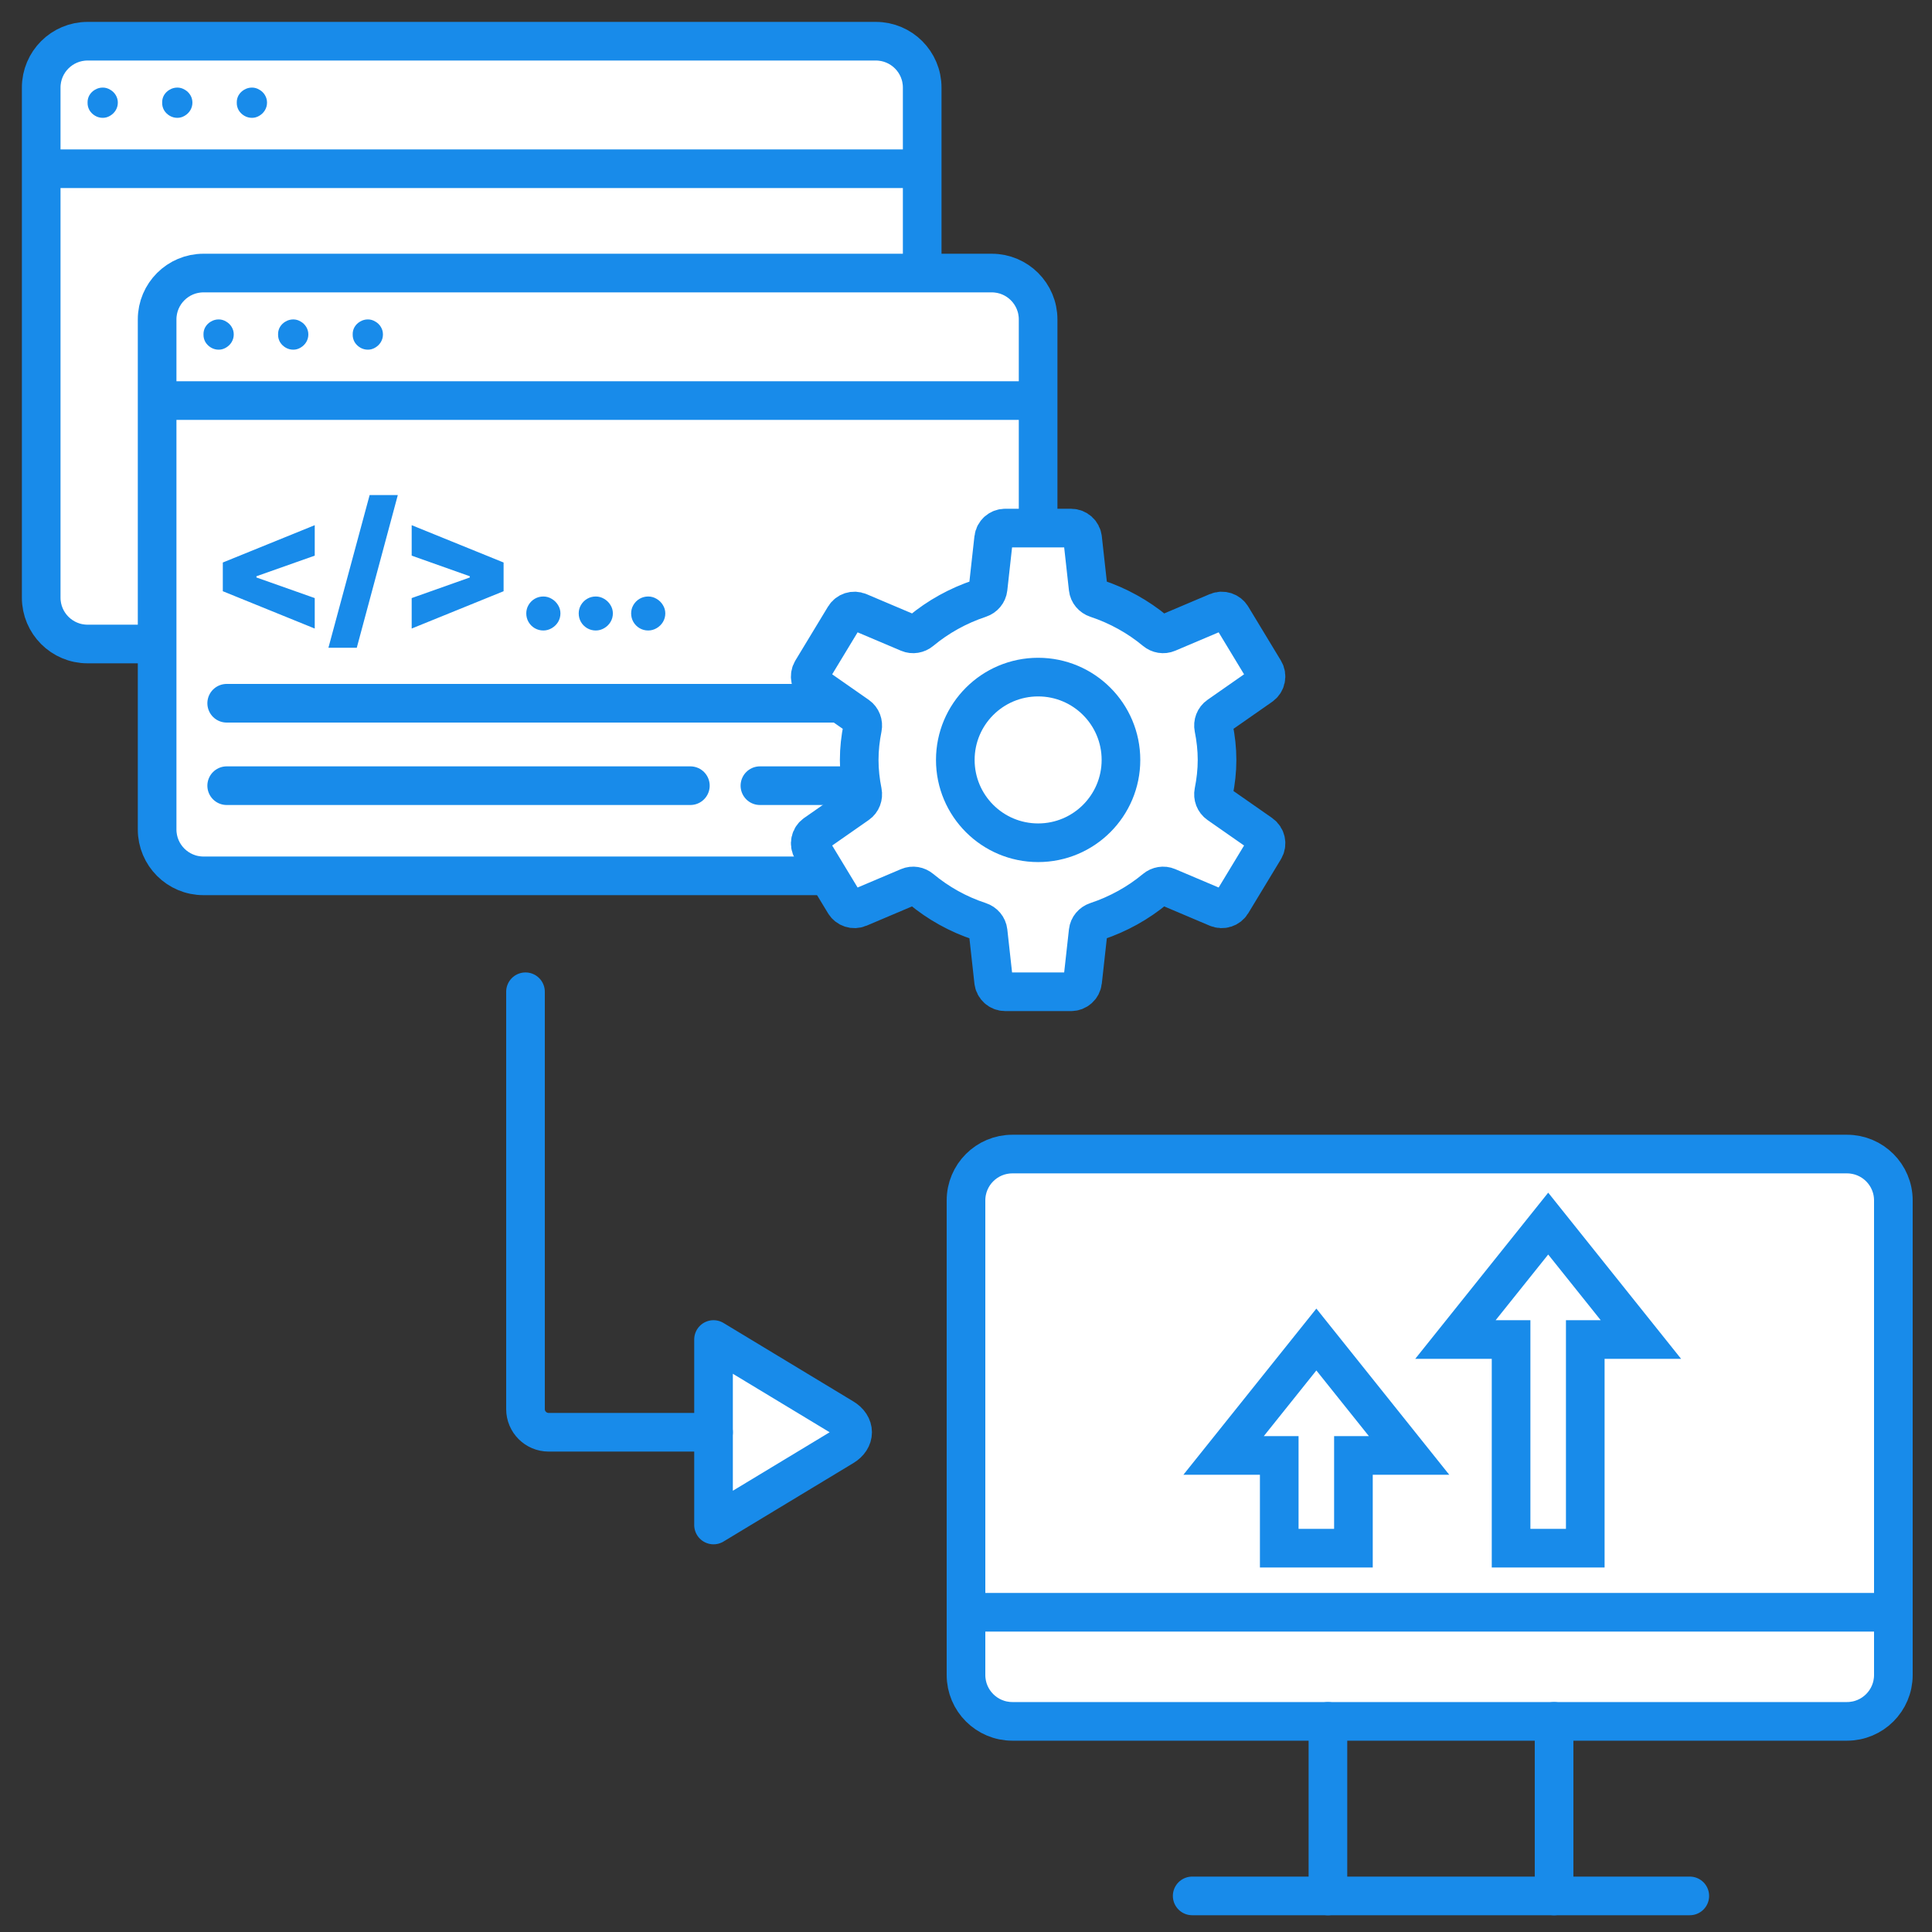 <svg width="150" height="150" viewBox="0 0 150 150" fill="none" xmlns="http://www.w3.org/2000/svg">
<rect x="0" y="0" width="150" height="150" fill="#333333" stroke="none"/>
<path d="M55.398 115.52L55.398 118.4L65.48 112.309C65.705 112.174 65.886 112.005 66.01 111.813C66.134 111.621 66.198 111.412 66.198 111.2C66.198 110.989 66.134 110.779 66.01 110.588C65.886 110.396 65.705 110.227 65.48 110.092L55.398 104L55.398 106.88" fill="white"/>
<path d="M55.398 115.52L55.398 118.4L65.48 112.309C65.705 112.174 65.886 112.005 66.01 111.813C66.134 111.621 66.198 111.412 66.198 111.2C66.198 110.989 66.134 110.779 66.01 110.588C65.886 110.396 65.705 110.227 65.48 110.092L55.398 104L55.398 106.88L55.398 115.52Z" stroke="#188BEA" stroke-width="3" stroke-linecap="round" stroke-linejoin="round"/>
<path d="M55.399 111.2L42.599 111.2C41.605 111.2 40.799 110.394 40.799 109.4L40.799 77" stroke="#188BEA" stroke-width="3" stroke-linecap="round"/>
<path d="M143.4 89.601H78.6C76.612 89.601 75 91.212 75 93.201V130.046C75 132.034 76.612 133.646 78.6 133.646H143.4C145.388 133.646 147 132.034 147 130.046V93.201C147 91.212 145.388 89.601 143.4 89.601Z" fill="white" stroke="#188BEA" stroke-width="3" stroke-linecap="round"/>
<path d="M92.561 147.198L131.195 147.198" stroke="#188BEA" stroke-width="3" stroke-linecap="round" stroke-linejoin="round"/>
<path d="M75 125.176L147 125.176" stroke="#188BEA" stroke-width="3" stroke-linecap="round" stroke-linejoin="round"/>
<path d="M103.1 133.648V147.201" stroke="#188BEA" stroke-width="3" stroke-linecap="round" stroke-linejoin="round"/>
<path d="M120.658 133.648V147.201" stroke="#188BEA" stroke-width="3" stroke-linecap="round" stroke-linejoin="round"/>
<path d="M3.199 6.8C3.199 4.812 4.811 3.2 6.799 3.2H67.999C69.987 3.2 71.599 4.812 71.599 6.8V13.1V46.4C71.599 48.388 69.987 50 67.999 50H6.799C4.811 50 3.199 48.388 3.199 46.4V13.1V6.8Z" fill="white"/>
<path d="M3.199 13.1V46.4C3.199 48.388 4.811 50 6.799 50H67.999C69.987 50 71.599 48.388 71.599 46.4V13.1M3.199 13.1V6.8C3.199 4.812 4.811 3.2 6.799 3.2H67.999C69.987 3.2 71.599 4.812 71.599 6.8V13.1M3.199 13.1H71.599" stroke="#188BEA" stroke-width="3"/>
<path d="M19.564 9.149C19.349 9.149 19.149 9.095 18.967 8.987C18.784 8.879 18.639 8.736 18.531 8.558C18.428 8.375 18.378 8.178 18.383 7.967C18.378 7.757 18.428 7.562 18.531 7.384C18.639 7.206 18.784 7.065 18.967 6.962C19.149 6.854 19.349 6.8 19.564 6.8C19.766 6.8 19.956 6.854 20.134 6.962C20.317 7.065 20.462 7.206 20.57 7.384C20.678 7.562 20.732 7.757 20.732 7.967C20.732 8.178 20.678 8.375 20.57 8.558C20.462 8.736 20.317 8.879 20.134 8.987C19.956 9.095 19.766 9.149 19.564 9.149Z" fill="#188BEA"/>
<path d="M13.771 9.149C13.556 9.149 13.357 9.095 13.174 8.987C12.991 8.879 12.846 8.736 12.738 8.558C12.635 8.375 12.585 8.178 12.59 7.967C12.585 7.757 12.635 7.562 12.738 7.384C12.846 7.206 12.991 7.065 13.174 6.962C13.357 6.854 13.556 6.8 13.771 6.8C13.973 6.8 14.163 6.854 14.341 6.962C14.524 7.065 14.669 7.206 14.777 7.384C14.885 7.562 14.939 7.757 14.939 7.967C14.939 8.178 14.885 8.375 14.777 8.558C14.669 8.736 14.524 8.879 14.341 8.987C14.163 9.095 13.973 9.149 13.771 9.149Z" fill="#188BEA"/>
<path d="M7.98 9.149C7.765 9.149 7.566 9.095 7.383 8.987C7.2 8.879 7.055 8.736 6.947 8.558C6.844 8.375 6.794 8.178 6.799 7.967C6.794 7.757 6.844 7.562 6.947 7.384C7.055 7.206 7.2 7.065 7.383 6.962C7.566 6.854 7.765 6.8 7.98 6.8C8.182 6.8 8.372 6.854 8.55 6.962C8.733 7.065 8.878 7.206 8.986 7.384C9.094 7.562 9.148 7.757 9.148 7.967C9.148 8.178 9.094 8.375 8.986 8.558C8.878 8.736 8.733 8.879 8.55 8.987C8.372 9.095 8.182 9.149 7.98 9.149Z" fill="#188BEA"/>
<path d="M12.199 24.8C12.199 22.812 13.811 21.2 15.799 21.2H76.999C78.987 21.2 80.599 22.812 80.599 24.8V31.1V64.4C80.599 66.388 78.987 68 76.999 68H15.799C13.811 68 12.199 66.388 12.199 64.4V31.1V24.8Z" fill="white"/>
<path d="M12.199 31.1V64.4C12.199 66.388 13.811 68 15.799 68H76.999C78.987 68 80.599 66.388 80.599 64.4V31.1M12.199 31.1V24.8C12.199 22.812 13.811 21.2 15.799 21.2H76.999C78.987 21.2 80.599 22.812 80.599 24.8V31.1M12.199 31.1H80.599" stroke="#188BEA" stroke-width="3"/>
<path d="M28.564 27.149C28.349 27.149 28.149 27.095 27.967 26.987C27.784 26.879 27.639 26.736 27.531 26.558C27.428 26.375 27.378 26.178 27.383 25.968C27.378 25.756 27.428 25.562 27.531 25.384C27.639 25.206 27.784 25.065 27.967 24.962C28.149 24.854 28.349 24.8 28.564 24.8C28.766 24.8 28.956 24.854 29.134 24.962C29.317 25.065 29.462 25.206 29.57 25.384C29.678 25.562 29.732 25.756 29.732 25.968C29.732 26.178 29.678 26.375 29.57 26.558C29.462 26.736 29.317 26.879 29.134 26.987C28.956 27.095 28.766 27.149 28.564 27.149Z" fill="#188BEA"/>
<path d="M22.771 27.149C22.556 27.149 22.357 27.095 22.174 26.987C21.991 26.879 21.846 26.736 21.738 26.558C21.635 26.375 21.585 26.178 21.59 25.968C21.585 25.756 21.635 25.562 21.738 25.384C21.846 25.206 21.991 25.065 22.174 24.962C22.357 24.854 22.556 24.8 22.771 24.8C22.973 24.8 23.163 24.854 23.341 24.962C23.524 25.065 23.669 25.206 23.777 25.384C23.885 25.562 23.939 25.756 23.939 25.968C23.939 26.178 23.885 26.375 23.777 26.558C23.669 26.736 23.524 26.879 23.341 26.987C23.163 27.095 22.973 27.149 22.771 27.149Z" fill="#188BEA"/>
<path d="M16.98 27.149C16.765 27.149 16.566 27.095 16.383 26.987C16.2 26.879 16.055 26.736 15.947 26.558C15.844 26.375 15.794 26.178 15.799 25.968C15.794 25.756 15.844 25.562 15.947 25.384C16.055 25.206 16.2 25.065 16.383 24.962C16.566 24.854 16.765 24.8 16.98 24.8C17.182 24.8 17.372 24.854 17.55 24.962C17.733 25.065 17.878 25.206 17.986 25.384C18.094 25.562 18.148 25.756 18.148 25.968C18.148 26.178 18.094 26.375 17.986 26.558C17.878 26.736 17.733 26.879 17.55 26.987C17.372 27.095 17.182 27.149 16.98 27.149Z" fill="#188BEA"/>
<path d="M17.299 43.673L24.436 40.775V43.14L19.91 44.74V44.835L24.436 46.435V48.8L17.299 45.902V43.673ZM27.7 50.291H25.499L28.698 38.437H30.886L27.7 50.291ZM31.963 48.8V46.435L36.474 44.835V44.74L31.963 43.14V40.775L39.099 43.673V45.902L31.963 48.8ZM42.186 48.951C41.944 48.951 41.721 48.891 41.516 48.773C41.315 48.654 41.156 48.495 41.037 48.294C40.919 48.089 40.86 47.866 40.86 47.624C40.86 47.388 40.919 47.169 41.037 46.968C41.156 46.768 41.315 46.608 41.516 46.49C41.721 46.371 41.944 46.312 42.186 46.312C42.414 46.312 42.628 46.371 42.828 46.49C43.033 46.608 43.198 46.768 43.321 46.968C43.448 47.169 43.512 47.388 43.512 47.624C43.512 47.866 43.45 48.089 43.328 48.294C43.204 48.495 43.04 48.654 42.835 48.773C42.63 48.891 42.414 48.951 42.186 48.951ZM46.257 48.951C46.015 48.951 45.792 48.891 45.587 48.773C45.386 48.654 45.227 48.495 45.108 48.294C44.99 48.089 44.931 47.866 44.931 47.624C44.931 47.388 44.99 47.169 45.108 46.968C45.227 46.768 45.386 46.608 45.587 46.49C45.792 46.371 46.015 46.312 46.257 46.312C46.485 46.312 46.699 46.371 46.899 46.49C47.105 46.608 47.269 46.768 47.392 46.968C47.519 47.169 47.583 47.388 47.583 47.624C47.583 47.866 47.521 48.089 47.398 48.294C47.275 48.495 47.111 48.654 46.906 48.773C46.701 48.891 46.485 48.951 46.257 48.951ZM50.328 48.951C50.086 48.951 49.863 48.891 49.658 48.773C49.457 48.654 49.298 48.495 49.179 48.294C49.061 48.089 49.002 47.866 49.002 47.624C49.002 47.388 49.061 47.169 49.179 46.968C49.298 46.768 49.457 46.608 49.658 46.49C49.863 46.371 50.086 46.312 50.328 46.312C50.556 46.312 50.77 46.371 50.97 46.49C51.175 46.608 51.34 46.768 51.462 46.968C51.59 47.169 51.654 47.388 51.654 47.624C51.654 47.866 51.592 48.089 51.469 48.294C51.346 48.495 51.182 48.654 50.977 48.773C50.772 48.891 50.556 48.951 50.328 48.951Z" fill="#188BEA"/>
<path d="M17.6 54.6H66.2" stroke="#188BEA" stroke-width="3" stroke-linecap="round"/>
<path d="M17.6 61H53.6" stroke="#188BEA" stroke-width="3" stroke-linecap="round"/>
<path d="M59 61L66.2 61" stroke="#188BEA" stroke-width="3" stroke-linecap="round"/>
<path d="M94.491 59C94.491 58.148 94.395 57.323 94.234 56.519C94.161 56.155 94.302 55.779 94.606 55.567L97.908 53.262C98.297 52.99 98.409 52.464 98.163 52.058L95.63 47.873C95.398 47.49 94.92 47.336 94.508 47.51L90.657 49.142C90.335 49.279 89.964 49.214 89.694 48.99C88.37 47.889 86.823 47.026 85.127 46.463C84.781 46.348 84.524 46.048 84.484 45.685L84.054 41.801C84.004 41.345 83.618 41 83.16 41H78.039C77.581 41 77.195 41.345 77.145 41.801L76.715 45.685C76.675 46.048 76.418 46.348 76.072 46.463C74.376 47.026 72.83 47.889 71.505 48.99C71.236 49.214 70.865 49.279 70.542 49.142L66.691 47.51C66.279 47.336 65.801 47.49 65.57 47.873L63.036 52.058C62.791 52.464 62.902 52.99 63.291 53.262L66.594 55.567C66.898 55.779 67.038 56.155 66.965 56.519C66.804 57.323 66.708 58.148 66.708 59C66.708 59.852 66.804 60.677 66.965 61.481C67.038 61.845 66.898 62.221 66.594 62.433L63.291 64.738C62.902 65.01 62.791 65.536 63.036 65.942L65.57 70.127C65.801 70.51 66.279 70.664 66.691 70.49L70.542 68.858C70.865 68.721 71.236 68.786 71.505 69.01C72.828 70.112 74.374 70.984 76.067 71.539C76.416 71.653 76.675 71.954 76.716 72.32L77.145 76.199C77.195 76.655 77.581 77 78.039 77H83.16C83.618 77 84.004 76.655 84.054 76.199L84.484 72.315C84.524 71.952 84.781 71.652 85.127 71.537C86.823 70.974 88.37 70.111 89.694 69.01C89.964 68.786 90.335 68.721 90.657 68.858L94.508 70.49C94.92 70.664 95.398 70.51 95.63 70.127L98.163 65.942C98.409 65.536 98.297 65.01 97.908 64.738L94.606 62.433C94.302 62.221 94.161 61.845 94.234 61.481C94.395 60.677 94.491 59.852 94.491 59Z" fill="white" stroke="#188BEA" stroke-width="3" stroke-miterlimit="10" stroke-linecap="round"/>
<path d="M80.601 65.431C84.152 65.431 87.031 62.552 87.031 59.001C87.031 55.449 84.152 52.57 80.601 52.57C77.049 52.57 74.17 55.449 74.17 59.001C74.17 62.552 77.049 65.431 80.601 65.431Z" fill="white" stroke="#188BEA" stroke-width="3" stroke-miterlimit="10" stroke-linecap="round"/>
<path d="M99.32 113L99.32 120.2H105.08L105.08 113H109.4L102.202 104L95 113H99.32Z" stroke="#188BEA" stroke-width="3" stroke-miterlimit="10" stroke-linecap="round"/>
<path d="M117.32 104L117.32 120.2H123.08L123.08 104H127.4L120.202 95L113 104H117.32Z" stroke="#188BEA" stroke-width="3" stroke-miterlimit="10" stroke-linecap="round"/>
</svg>
